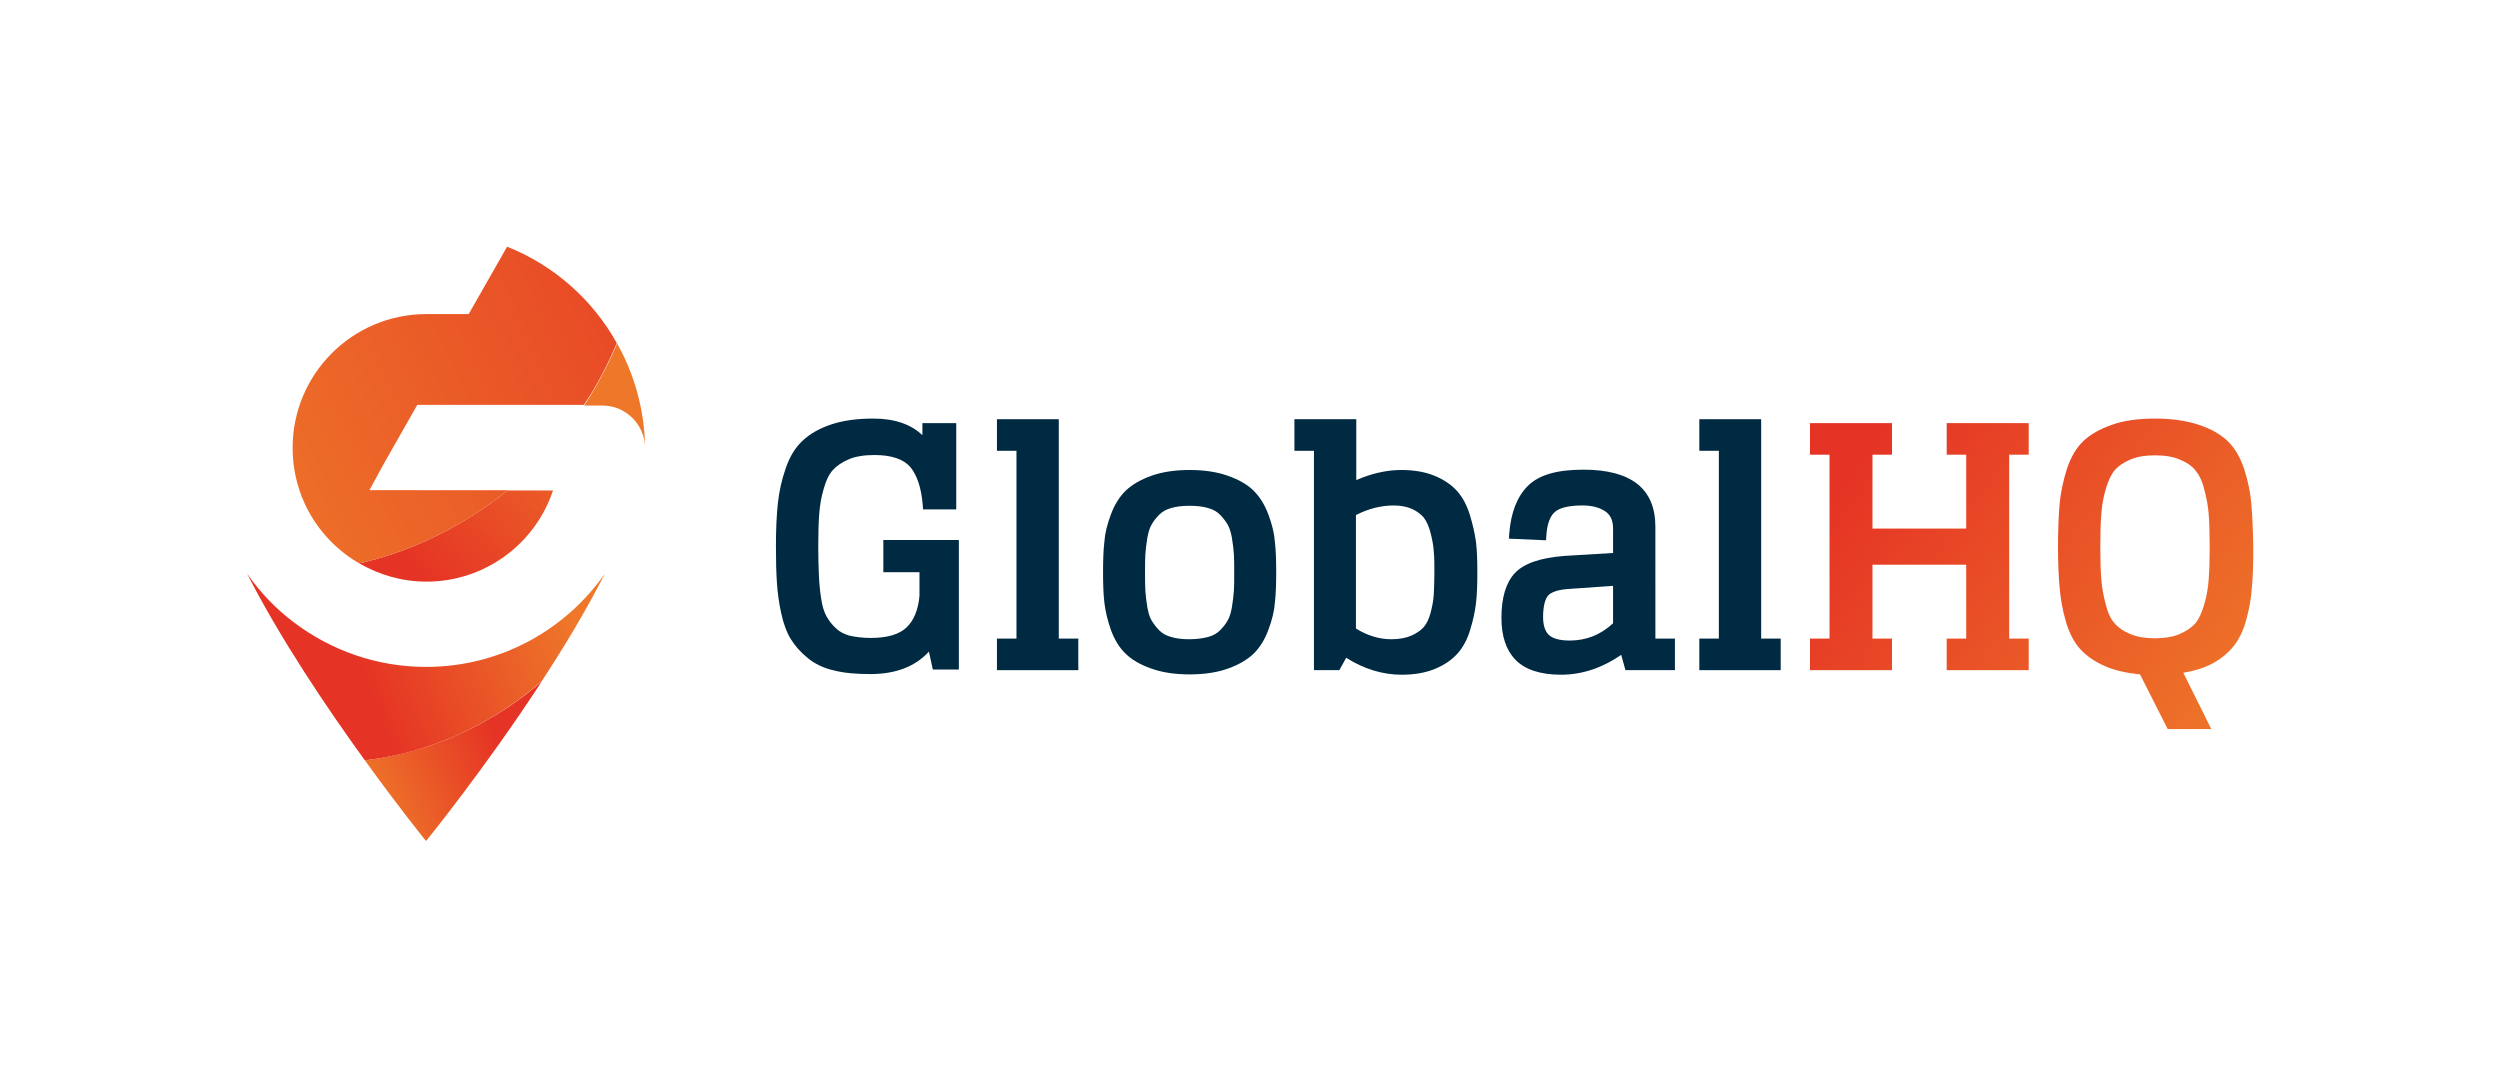 <?xml version="1.0" encoding="utf-8"?>
<!-- Generator: Adobe Illustrator 25.0.0, SVG Export Plug-In . SVG Version: 6.00 Build 0)  -->
<svg version="1.1" id="Layer_1" xmlns="http://www.w3.org/2000/svg" xmlns:xlink="http://www.w3.org/1999/xlink" x="0px" y="0px"
	 viewBox="0 0 768.1 334.2" style="enable-background:new 0 0 768.1 334.2;" xml:space="preserve">
<style type="text/css">
	.st0{fill:#002942;}
	.st1{fill:url(#SVGID_1_);}
	.st2{fill:url(#SVGID_2_);}
	.st3{fill:url(#SVGID_3_);}
	.st4{fill:url(#SVGID_4_);}
	.st5{fill:url(#SVGID_5_);}
	.st6{fill:url(#SVGID_6_);}
	.st7{fill:url(#SVGID_7_);}
</style>
<path class="st0" d="M271.2,175.8h11.3l0,7.3c-0.4,4.3-1.7,7.5-4,9.7c-2.2,2.1-5.9,3.2-10.9,3.2c-2.6,0-4.8-0.3-6.6-0.7
	c-1.7-0.5-3.1-1.2-4.2-2.3c-1.2-1.1-2.2-2.4-2.9-3.7c-0.7-1.3-1.3-3.1-1.6-5.4c-0.4-2.4-0.6-4.8-0.7-7.1c-0.1-2.3-0.2-5.2-0.2-8.8
	c0-4.1,0.1-7.5,0.3-10.1c0.2-2.6,0.6-5.2,1.4-7.8c0.7-2.5,1.6-4.4,2.8-5.7c1.2-1.3,2.8-2.4,4.9-3.3c2.1-0.9,4.8-1.3,7.9-1.3
	c5.3,0,8.9,1.3,11,3.7c2.1,2.6,3.4,6.5,3.8,11.7l0.1,1.3h10.2V130h-10.4v3.7c-3.6-3.4-8.6-5.1-15.1-5.1c-5,0-9.3,0.6-12.9,1.8
	c-3.6,1.2-6.6,2.9-8.8,5c-2.3,2.1-4,5-5.2,8.5c-1.2,3.4-2,7-2.4,10.7c-0.4,3.6-0.6,8.1-0.6,13.3c0,4.4,0.1,8.2,0.3,11.1
	c0.2,3,0.6,6.2,1.3,9.3c0.7,3.3,1.7,6,3,8.1c1.3,2.1,3,4,5.2,5.8c2.2,1.8,4.9,3.1,8.1,3.8c3.1,0.8,6.9,1.1,11.1,1.1
	c7.8,0,13.8-2.3,18-6.9l1.2,5.5h8v-39.8h-23.2V175.8z"/>
<polygon class="st0" points="325.3,128.8 306.3,128.8 306.3,138.5 312.3,138.5 312.3,196.2 306.3,196.2 306.3,205.9 331.3,205.9 
	331.3,196.2 325.3,196.2 "/>
<path class="st0" d="M389.7,158.1L389.7,158.1c-1.1-3-2.6-5.4-4.5-7.3c-1.9-1.9-4.5-3.4-7.9-4.6c-3.3-1.2-7.3-1.8-11.8-1.8
	c-4.5,0-8.5,0.6-11.8,1.8c-3.4,1.2-6,2.8-7.9,4.6c-1.9,1.9-3.4,4.3-4.5,7.3c-1.1,2.9-1.8,5.7-2,8.4c-0.3,2.6-0.4,5.7-0.4,9.3
	c0,3.6,0.1,6.7,0.4,9.3c0.3,2.7,1,5.5,2,8.4c1.1,3,2.6,5.5,4.5,7.3c1.9,1.9,4.5,3.4,7.9,4.6c3.3,1.2,7.3,1.8,11.8,1.8
	c4.5,0,8.5-0.6,11.8-1.8c3.4-1.2,6-2.8,7.9-4.6c1.9-1.9,3.4-4.3,4.5-7.3c1.1-2.9,1.8-5.7,2-8.4c0.3-2.6,0.4-5.7,0.4-9.3
	c0-3.6-0.1-6.7-0.4-9.3C391.5,163.8,390.8,161,389.7,158.1z M365.5,196.4c-2.2,0-4.1-0.2-5.7-0.7c-1.5-0.4-2.7-1.1-3.6-2
	c-1-1-1.8-2.1-2.4-3.1c-0.6-1-1-2.4-1.3-4.1c-0.3-1.8-0.5-3.5-0.6-5c-0.1-1.5-0.1-3.4-0.1-5.6c0-2.2,0-4.1,0.1-5.6
	c0.1-1.5,0.3-3.2,0.6-5c0.3-1.7,0.7-3.1,1.3-4.1c0.6-1.1,1.4-2.1,2.4-3.1c0.9-0.9,2.1-1.6,3.6-2c1.6-0.5,3.5-0.7,5.7-0.7
	c2.2,0,4.1,0.2,5.7,0.7c1.5,0.4,2.7,1.1,3.6,2c1,1,1.8,2.1,2.4,3.1c0.6,1.1,1,2.4,1.3,4.1c0.3,1.8,0.5,3.5,0.6,5
	c0.1,1.5,0.1,3.4,0.1,5.6c0,2.2,0,4.1-0.1,5.6c-0.1,1.5-0.3,3.1-0.6,5c-0.3,1.7-0.7,3.1-1.3,4.1c-0.6,1.1-1.4,2.1-2.4,3.1
	c-0.9,0.9-2.1,1.6-3.6,2C369.6,196.1,367.7,196.4,365.5,196.4z"/>
<path class="st0" d="M451.6,158.2L451.6,158.2c-0.9-2.9-2.2-5.4-3.9-7.3c-1.7-1.9-4-3.5-6.9-4.7c-2.9-1.2-6.3-1.8-10.3-1.8
	c-4.5,0-9.2,1.1-13.8,3.1v-18.7h-19v9.7h6v67.4h7.8l2.1-3.8c5.4,3.4,11.1,5.2,17,5.2c4,0,7.4-0.6,10.3-1.8c2.9-1.2,5.2-2.8,6.9-4.7
	c1.7-1.9,3-4.3,3.9-7.3c0.9-2.9,1.5-5.7,1.8-8.3c0.3-2.6,0.4-5.7,0.4-9.3c0-3.6-0.1-6.7-0.4-9.3
	C453.1,163.9,452.5,161.1,451.6,158.2z M416.7,158.2c3.7-1.9,7.6-2.9,11.5-2.9c2.2,0,4.2,0.4,5.7,1.1c1.5,0.7,2.7,1.6,3.6,2.7
	c0.8,1.1,1.5,2.6,2,4.5c0.5,2,0.9,3.9,1,5.7c0.2,1.8,0.2,4,0.2,6.6c0,2.7-0.1,5.1-0.2,6.9c-0.1,1.8-0.5,3.7-1,5.6
	c-0.5,1.8-1.2,3.3-2.1,4.3c-0.9,1-2.2,1.9-3.8,2.6c-1.6,0.7-3.7,1.1-6.1,1.1c-3.7,0-7.4-1.1-10.9-3.3V158.2z"/>
<path class="st0" d="M508.6,161.8c0-11.6-7.4-17.5-22.1-17.5c-8.1,0-13.7,1.6-17.1,5c-3.3,3.3-5.2,8.2-5.7,14.7l-0.1,1.5L475,166
	l0.1-1.4c0.2-3.3,1-5.8,2.5-7.2c1.5-1.4,4.4-2.1,8.6-2.1c2.9,0,5.2,0.6,7,1.8c1.6,1.1,2.4,2.8,2.4,5.3v7.5l-15,0.9
	c-7.4,0.6-12.4,2.3-15.2,5.3c-2.7,2.9-4.1,7.5-4.1,13.7c0,5.6,1.4,9.9,4.3,12.9c2.9,3,7.6,4.6,14,4.6c6.5,0,12.7-2.1,18.5-6.1
	l1.3,4.7h15.2v-9.7h-6V161.8z M495.6,180v11.5c-3.9,3.6-8.3,5.3-13.3,5.3c-3.1,0-5.2-0.6-6.4-1.7c-1.2-1.1-1.8-3-1.8-5.5
	c0-3.3,0.6-5.6,1.6-6.7c0.8-0.8,2.6-1.8,7-2L495.6,180z"/>
<polygon class="st0" points="541.1,128.8 522.1,128.8 522.1,138.5 528.1,138.5 528.1,196.2 522.1,196.2 522.1,205.9 547.1,205.9 
	547.1,196.2 541.1,196.2 "/>
<linearGradient id="SVGID_1_" gradientUnits="userSpaceOnUse" x1="562.98" y1="148.599" x2="681.684" y2="234.518">
	<stop  offset="0" style="stop-color:#E53325"/>
	<stop  offset="1" style="stop-color:#EE7729"/>
</linearGradient>
<polygon class="st1" points="598.1,139.7 604.1,139.7 604.1,162.4 575.3,162.4 575.3,139.7 581.3,139.7 581.3,130 556.1,130 
	556.1,139.7 562.1,139.7 562.1,196.2 556.1,196.2 556.1,205.9 581.3,205.9 581.3,196.2 575.3,196.2 575.3,173.5 604.1,173.5 
	604.1,196.2 598.1,196.2 598.1,205.9 623.3,205.9 623.3,196.2 617.3,196.2 617.3,139.7 623.3,139.7 623.3,130 598.1,130 "/>
<linearGradient id="SVGID_2_" gradientUnits="userSpaceOnUse" x1="586.801" y1="115.688" x2="705.505" y2="201.607">
	<stop  offset="0" style="stop-color:#E53325"/>
	<stop  offset="1" style="stop-color:#EE7729"/>
</linearGradient>
<path class="st2" d="M691.7,154.7c-0.3-3.6-1.1-7.1-2.2-10.6c-1.2-3.6-2.9-6.5-5.1-8.6c-2.2-2.1-5.2-3.8-8.9-5
	c-3.6-1.2-8.1-1.9-13.3-1.9c-5.2,0-9.7,0.6-13.3,1.9c-3.7,1.3-6.7,3-8.8,5c-2.2,2.1-3.9,5-5.1,8.7c-1.1,3.5-1.9,7.1-2.2,10.6
	c-0.3,3.5-0.5,7.9-0.5,13.2c0,5,0.2,9.3,0.5,12.6c0.3,3.4,0.9,6.9,1.9,10.3c1,3.5,2.5,6.4,4.4,8.5c1.9,2.1,4.5,3.9,7.7,5.3
	c3,1.3,6.6,2.1,10.7,2.5l8.5,16.8h13.4l-8.6-17.3c3.2-0.5,6.1-1.4,8.5-2.6c2.9-1.5,5.2-3.4,6.9-5.5c1.7-2.1,3.1-4.9,4-8.4
	c0.9-3.3,1.5-6.7,1.7-10c0.3-3.3,0.4-7.4,0.4-12.2C692.2,162.6,692,158.2,691.7,154.7z M662.1,139.9c3,0,5.6,0.4,7.6,1.3
	c2,0.8,3.7,1.9,4.8,3.3c1.1,1.3,2.1,3.2,2.7,5.7c0.7,2.6,1.2,5.2,1.4,7.8c0.2,2.7,0.3,6,0.3,10c0,4-0.1,7.4-0.3,10
	c-0.2,2.6-0.6,5.2-1.4,7.8c-0.7,2.4-1.6,4.4-2.7,5.7c-1.1,1.3-2.8,2.4-4.8,3.3c-2.1,0.9-4.7,1.3-7.6,1.3c-3,0-5.5-0.4-7.6-1.3
	c-2-0.8-3.6-1.9-4.8-3.3c-1.2-1.3-2.1-3.2-2.7-5.7c-0.7-2.6-1.2-5.2-1.4-7.8c-0.2-2.7-0.3-6-0.3-10c0-4,0.1-7.4,0.3-10
	c0.2-2.6,0.6-5.2,1.4-7.8c0.7-2.4,1.6-4.4,2.7-5.7c1.1-1.3,2.7-2.4,4.8-3.3C656.6,140.3,659.1,139.9,662.1,139.9z"/>
<g>
	<g>
		<linearGradient id="SVGID_3_" gradientUnits="userSpaceOnUse" x1="154.926" y1="230.954" x2="114.46" y2="249.094">
			<stop  offset="0" style="stop-color:#E53325"/>
			<stop  offset="1" style="stop-color:#EE7729"/>
		</linearGradient>
		<path class="st3" d="M130.9,229.5c-6,1.9-12.3,3.3-18.8,4.1c10.6,14.7,18.8,24.8,18.8,24.8s18.2-22.4,35.6-49.1
			C156.3,218.2,144.2,225.2,130.9,229.5z"/>
		<linearGradient id="SVGID_4_" gradientUnits="userSpaceOnUse" x1="127.613" y1="176.99" x2="186.429" y2="122.01">
			<stop  offset="0" style="stop-color:#E53325"/>
			<stop  offset="1" style="stop-color:#EE7729"/>
		</linearGradient>
		<path class="st4" d="M155.9,150.7c-7.6,6.1-15.9,11.3-24.9,15.4c-6.5,3-13.4,5.3-20.6,7c6.1,3.5,13.1,5.6,20.6,5.6
			c18.1,0,33.5-11.7,38.9-28H155.9z"/>
	</g>
	<linearGradient id="SVGID_5_" gradientUnits="userSpaceOnUse" x1="255.654" y1="66.866" x2="62.182" y2="160.187">
		<stop  offset="0" style="stop-color:#E53325"/>
		<stop  offset="1" style="stop-color:#EE7729"/>
	</linearGradient>
	<path class="st5" d="M155.9,150.7c-7.6,6.1-15.9,11.3-24.9,15.4c-6.5,3-13.4,5.3-20.6,7c-2.5-1.4-4.8-3.1-6.9-5
		c-8.4-7.5-13.6-18.4-13.6-30.5c0-22.7,18.4-41.1,41.1-41.1H144l11.8-20.7c14.4,5.7,26.3,16.3,33.7,29.6c-2.8,6.7-6.1,13.1-10.1,19
		h-48.5h-2.7l-10.4,18.3l-4.3,7.9H155.9z"/>
	<linearGradient id="SVGID_6_" gradientUnits="userSpaceOnUse" x1="137.594" y1="174.033" x2="185.19" y2="129.542">
		<stop  offset="0" style="stop-color:#E53325"/>
		<stop  offset="1" style="stop-color:#EE7729"/>
	</linearGradient>
	<path class="st6" d="M179.5,124.6h5.6c7.1,0,12.9,5.7,13.1,12.8c-0.2-11.6-3.3-22.4-8.6-31.9C186.8,112.2,183.4,118.6,179.5,124.6z
		"/>
	<linearGradient id="SVGID_7_" gradientUnits="userSpaceOnUse" x1="108.586" y1="200.973" x2="171.346" y2="177.592">
		<stop  offset="0" style="stop-color:#E53325"/>
		<stop  offset="1" style="stop-color:#EE7729"/>
	</linearGradient>
	<path class="st7" d="M130.9,204.9c-15.2,0-29.2-5.1-40.5-13.6c-5.6-4.2-10.5-9.3-14.5-15.1c10.1,19.9,24.6,41.4,36.2,57.4
		c6.5-0.8,12.8-2.1,18.8-4.1c13.3-4.3,25.4-11.3,35.6-20.3c7-10.7,13.8-22,19.3-32.9C173.7,193.6,153.6,204.9,130.9,204.9z"/>
</g>
</svg>
